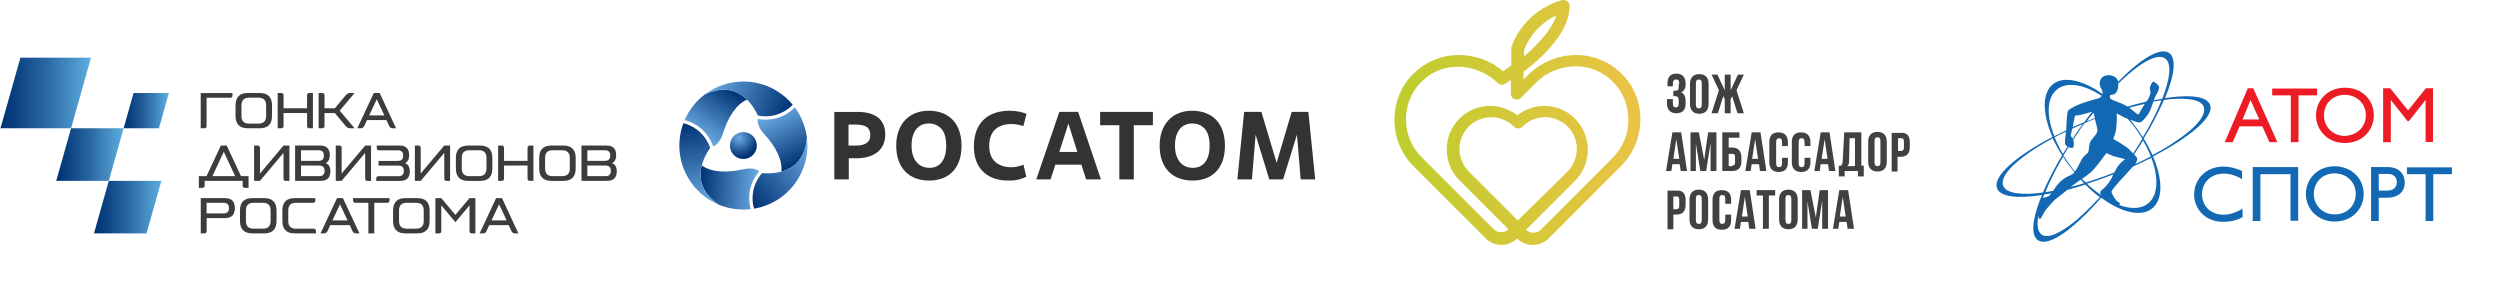 <?xml version="1.0" encoding="UTF-8"?> <svg xmlns="http://www.w3.org/2000/svg" width="3220" height="371" viewBox="0 0 3220 371" fill="none"> <path d="M1093.23 231.083H1074.6V144.128H1104.54C1110 144.128 1114.93 144.71 1119.33 145.868C1123.71 147.026 1127.46 148.789 1130.57 151.146C1133.68 153.502 1136.06 156.528 1137.71 160.212C1139.37 163.895 1140.19 168.225 1140.19 173.194C1140.19 178.164 1139.34 182.429 1137.65 186.241C1135.95 190.052 1133.48 193.259 1130.26 195.866C1127.03 198.473 1123.09 200.463 1118.45 201.83C1113.82 203.198 1108.6 203.879 1102.8 203.879H1093.23V231.083V231.083ZM1092.86 187.48H1103.05C1108.68 187.48 1113.07 186.386 1116.22 184.187C1119.37 181.993 1120.94 178.577 1120.94 173.939C1120.94 169.051 1119.4 165.594 1116.34 163.569C1113.28 161.539 1108.89 160.526 1103.17 160.526H1092.86V187.48Z" fill="#333333"></path> <path d="M1196.59 232.573C1190.29 232.573 1184.56 231.595 1179.38 229.652C1174.21 227.708 1169.75 224.828 1166.02 221.016C1162.29 217.21 1159.42 212.508 1157.39 206.916C1155.36 201.324 1154.35 194.888 1154.35 187.603C1154.35 180.317 1155.4 173.875 1157.51 168.283C1159.62 162.691 1162.54 157.995 1166.27 154.183C1170 150.372 1174.4 147.497 1179.5 145.548C1184.59 143.604 1190.12 142.626 1196.09 142.626C1202.8 142.626 1208.78 143.662 1214.04 145.734C1219.29 147.805 1223.73 150.762 1227.33 154.614C1230.93 158.466 1233.68 163.185 1235.59 168.778C1237.49 174.37 1238.45 180.643 1238.45 187.597C1238.45 195.295 1237.4 201.987 1235.28 207.661C1233.17 213.335 1230.23 218.013 1226.46 221.697C1222.69 225.38 1218.26 228.115 1213.17 229.896C1208.08 231.677 1202.55 232.567 1196.59 232.567V232.573ZM1197.21 216.175C1200.36 216.175 1203.26 215.593 1205.9 214.435C1208.55 213.277 1210.83 211.513 1212.73 209.157C1214.64 206.8 1216.11 203.838 1217.15 200.277C1218.18 196.715 1218.7 192.491 1218.7 187.603C1218.7 177.745 1216.63 170.523 1212.49 165.926C1208.35 161.329 1202.88 159.031 1196.09 159.031C1193.02 159.031 1190.15 159.613 1187.46 160.771C1184.76 161.929 1182.43 163.692 1180.44 166.048C1178.45 168.405 1176.9 171.39 1175.78 174.992C1174.66 178.595 1174.1 182.802 1174.1 187.603C1174.1 192.403 1174.7 196.715 1175.91 200.277C1177.1 203.838 1178.74 206.8 1180.81 209.157C1182.88 211.519 1185.33 213.277 1188.14 214.435C1190.96 215.593 1193.99 216.175 1197.21 216.175H1197.21Z" fill="#333333"></path> <path d="M1321.94 227.638C1320.77 228.214 1319.52 228.79 1318.15 229.366C1316.78 229.942 1315.16 230.477 1313.3 230.972C1311.44 231.467 1309.29 231.857 1306.84 232.142C1304.4 232.427 1301.6 232.572 1298.46 232.572C1291.83 232.572 1285.81 231.618 1280.38 229.715C1274.96 227.812 1270.32 225.013 1266.47 221.33C1262.62 217.646 1259.64 213.067 1257.52 207.602C1255.41 202.138 1254.35 195.842 1254.35 188.719C1254.35 181.597 1255.41 174.66 1257.52 168.905C1259.64 163.15 1262.68 158.326 1266.65 154.433C1270.63 150.54 1275.45 147.601 1281.13 145.611C1286.8 143.621 1293.2 142.632 1300.32 142.632C1305.04 142.632 1309.29 143.045 1313.06 143.871C1316.82 144.698 1319.86 145.652 1322.19 146.729L1318.08 162.382C1315.43 161.474 1312.74 160.811 1310.01 160.392C1307.27 159.979 1304.92 159.769 1302.93 159.769C1298.62 159.769 1294.71 160.31 1291.19 161.387C1287.67 162.469 1284.64 164.145 1282.12 166.432C1279.59 168.713 1277.62 171.623 1276.22 175.149C1274.81 178.681 1274.11 182.848 1274.11 187.66C1274.11 196.872 1276.69 203.803 1281.87 208.452C1287.04 213.102 1294.02 215.423 1302.8 215.423C1304.79 215.423 1307.19 215.156 1310.01 214.615C1312.82 214.079 1315.56 213.23 1318.21 212.066L1321.93 227.626L1321.94 227.638Z" fill="#333333"></path> <path d="M1392.75 212.078H1359.33L1353.12 231.083H1334.73L1364.42 144.122H1388.65L1417.97 231.083H1398.96L1392.75 212.078H1392.75ZM1364.42 195.679H1387.65L1376.1 159.158L1364.42 195.679V195.679Z" fill="#333333"></path> <path d="M1460.33 231.083H1441.7V161.271H1416.97V144.128H1484.93V161.271H1460.33V231.089V231.083Z" fill="#333333"></path> <path d="M1535.85 232.573C1529.56 232.573 1523.83 231.595 1518.65 229.652C1513.47 227.708 1509.02 224.828 1505.29 221.016C1501.56 217.21 1498.69 212.508 1496.66 206.916C1494.62 201.324 1493.61 194.888 1493.61 187.603C1493.61 180.317 1494.67 173.875 1496.78 168.283C1498.9 162.691 1501.82 157.995 1505.54 154.183C1509.27 150.372 1513.68 147.497 1518.77 145.548C1523.87 143.604 1529.4 142.626 1535.36 142.626C1542.07 142.626 1548.05 143.662 1553.31 145.734C1558.57 147.805 1563 150.762 1566.6 154.614C1570.2 158.466 1572.96 163.185 1574.86 168.778C1576.77 174.37 1577.72 180.643 1577.72 187.597C1577.72 195.295 1576.67 201.987 1574.56 207.661C1572.44 213.335 1569.51 218.013 1565.73 221.697C1561.96 225.38 1557.54 228.115 1552.44 229.896C1547.35 231.677 1541.82 232.567 1535.86 232.567L1535.85 232.573ZM1536.48 216.175C1539.62 216.175 1542.52 215.593 1545.17 214.435C1547.82 213.277 1550.1 211.513 1552 209.157C1553.9 206.8 1555.38 203.838 1556.41 200.277C1557.45 196.715 1557.97 192.491 1557.97 187.603C1557.97 177.745 1555.89 170.523 1551.76 165.926C1547.61 161.329 1542.15 159.031 1535.36 159.031C1532.3 159.031 1529.42 159.613 1526.72 160.771C1524.03 161.929 1521.69 163.692 1519.71 166.048C1517.72 168.405 1516.16 171.39 1515.04 174.992C1513.93 178.595 1513.37 182.802 1513.37 187.603C1513.37 192.403 1513.97 196.715 1515.17 200.277C1516.37 203.838 1518.01 206.8 1520.08 209.157C1522.14 211.519 1524.59 213.277 1527.4 214.435C1530.22 215.593 1533.24 216.175 1536.48 216.175V216.175Z" fill="#333333"></path> <path d="M1694 231.083H1675.24L1670.52 173.316L1652.63 231.083H1634.87L1617.22 173.567L1612.5 231.083H1593.74L1602.44 144.122H1624.67L1644.3 209.715L1663.68 144.122H1685.17L1693.99 231.083H1694Z" fill="#333333"></path> <path d="M969.078 174.608C961.973 168.201 951.016 168.754 944.603 175.859C938.202 182.965 938.772 193.922 945.877 200.335C952.983 206.742 963.934 206.183 970.347 199.084C976.748 191.978 976.184 181.027 969.078 174.614V174.608Z" fill="url(#paint0_radial_138_23063)"></path> <path d="M907.865 121.579C896.529 130.127 887.469 141.538 881.76 154.736C888.615 156.423 909.134 163.104 918.549 188.522C921.383 187.597 927.487 184.041 931.718 170.308C937.397 151.919 948.168 134.235 962.14 128.294C948.209 114.508 929.855 111.267 907.865 121.579V121.579Z" fill="url(#paint1_linear_138_23063)"></path> <path d="M1020.99 134.875C1005.87 116.627 983.026 105 957.468 105C938.847 105 921.663 111.174 907.86 121.585C938.381 107.264 961.908 119.076 976.31 148.94C999.255 153.054 1014.84 141.637 1020.98 134.881L1020.99 134.875Z" fill="url(#paint2_linear_138_23063)"></path> <path d="M925.224 263.368C938.293 268.913 952.707 271.055 966.987 269.402C965.026 262.623 960.546 241.511 977.852 220.649C975.635 218.659 969.507 215.15 955.495 218.351C936.734 222.628 916.029 222.139 903.902 213.009C898.933 231.968 905.299 249.489 925.224 263.373V263.368Z" fill="url(#paint3_linear_138_23063)"></path> <path d="M880.178 158.745C880.178 158.745 880.178 158.745 880.172 158.745C871.933 180.969 873.283 206.567 886.061 228.697C895.372 244.828 909.309 256.617 925.23 263.368C897.566 244.095 896.035 217.81 914.692 190.401C906.783 168.469 889.105 160.683 880.184 158.74L880.178 158.745Z" fill="url(#paint4_linear_138_23063)"></path> <path d="M1039.33 177.442C1037.6 163.348 1032.24 149.801 1023.67 138.256C1018.78 143.348 1002.74 157.779 976.025 153.223C975.408 156.138 975.437 163.203 985.213 173.735C998.295 187.847 1008.23 206.02 1006.38 221.091C1025.28 215.918 1037.27 201.644 1039.33 177.442V177.442Z" fill="url(#paint5_linear_138_23063)"></path> <path d="M971.254 268.768C994.623 264.793 1016.11 250.822 1028.89 228.691C1038.2 212.561 1041.44 194.597 1039.33 177.437C1036.46 211.03 1014.47 225.503 981.414 223.047C966.377 240.865 968.472 260.068 971.254 268.768Z" fill="url(#paint6_linear_138_23063)"></path> <path d="M2162.86 108.057C2162.86 103.644 2161.6 102.383 2159.08 102.383C2156.56 102.383 2154.66 103.644 2154.66 107.427V111.21H2147.73V107.427C2147.73 99.231 2151.51 94.818 2159.08 94.818C2166.64 94.818 2171.06 99.231 2171.06 107.427V108.688C2171.06 113.732 2169.16 117.515 2165.38 118.775C2169.16 120.667 2171.06 124.45 2171.06 129.493V133.276C2171.06 141.472 2167.27 145.886 2159.08 145.886C2151.51 145.886 2147.1 141.472 2147.1 133.276V127.602H2154.66V133.276C2154.66 137.059 2155.93 138.32 2158.45 138.32C2160.97 138.32 2162.23 137.059 2162.23 132.646V130.124C2162.23 125.711 2160.97 123.819 2157.19 123.819H2155.29V116.884H2157.82C2160.97 116.884 2162.23 115.623 2162.23 111.84V108.057H2162.86Z" fill="#414141"></path> <path d="M2176.73 108.057C2176.73 99.861 2181.14 95.448 2188.71 95.448C2196.28 95.448 2200.69 99.861 2200.69 108.057V133.906C2200.69 142.103 2196.28 146.516 2188.71 146.516C2181.14 146.516 2176.73 142.103 2176.73 133.906V108.057ZM2184.3 134.537C2184.3 138.32 2185.56 139.581 2188.08 139.581C2190.6 139.581 2191.86 138.32 2191.86 134.537V107.427C2191.86 103.644 2190.6 102.383 2188.08 102.383C2185.56 102.383 2184.3 103.644 2184.3 107.427V134.537Z" fill="#414141"></path> <path d="M2229.06 116.254L2238.52 96.079H2246.08L2236.63 116.254L2246.08 145.886H2237.89L2230.95 123.82L2229.06 127.603V145.886H2221.49V127.603L2219.6 123.82L2212.67 145.886H2204.47L2213.93 116.254L2204.47 96.079H2212.04L2221.49 116.254V96.079H2229.06V116.254Z" fill="#414141"></path> <path d="M2172.95 220.281H2164.75L2163.49 211.455H2154.03L2152.77 220.281H2145.84L2154.03 170.474H2165.38L2172.95 220.281ZM2155.29 204.52H2162.86L2159.08 179.301L2155.29 204.52Z" fill="#414141"></path> <path d="M2195.01 205.78L2200.06 170.474H2210.78V220.281H2203.21V184.344L2197.54 220.281H2189.97L2184.3 184.975V220.281H2177.36V170.474H2188.08L2195.01 205.78Z" fill="#414141"></path> <path d="M2218.34 220.281V170.474H2240.41V177.409H2226.54V190.019H2230.95C2238.52 190.019 2242.93 194.432 2242.93 202.628V207.672C2242.93 215.868 2239.15 220.281 2230.95 220.281H2218.34ZM2230.95 213.346C2233.47 213.346 2234.73 212.085 2234.73 208.933V202.628C2234.73 198.845 2233.47 198.215 2230.95 198.215H2226.54V213.977H2230.95V213.346Z" fill="#414141"></path> <path d="M2275.08 220.281H2266.89L2265.63 211.455H2256.17L2254.91 220.281H2247.97L2256.17 170.474H2267.52L2275.08 220.281ZM2256.8 204.52H2264.37L2260.58 179.301L2256.8 204.52Z" fill="#414141"></path> <path d="M2302.82 201.998V208.933C2302.82 217.129 2299.04 221.542 2290.85 221.542C2283.28 221.542 2278.87 217.129 2278.87 208.933V183.084C2278.87 174.887 2282.65 170.474 2290.85 170.474C2298.41 170.474 2302.82 174.887 2302.82 183.084V188.127H2295.26V183.084C2295.26 179.301 2294 178.04 2291.48 178.04C2288.95 178.04 2287.69 179.301 2287.69 183.084V210.194C2287.69 213.977 2288.95 215.237 2291.48 215.237C2294 215.237 2295.26 213.977 2295.26 210.194V203.259H2302.82V201.998Z" fill="#414141"></path> <path d="M2331.83 201.998V208.933C2331.83 217.129 2328.04 221.542 2319.85 221.542C2312.28 221.542 2307.87 217.129 2307.87 208.933V183.084C2307.87 174.887 2311.65 170.474 2319.85 170.474C2327.41 170.474 2331.83 174.887 2331.83 183.084V188.127H2324.26V183.084C2324.26 179.301 2323 178.04 2320.48 178.04C2317.96 178.04 2316.69 179.301 2316.69 183.084V210.194C2316.69 213.977 2317.96 215.237 2320.48 215.237C2323 215.237 2324.26 213.977 2324.26 210.194V203.259H2331.83V201.998Z" fill="#414141"></path> <path d="M2363.98 220.281H2355.78L2354.52 211.455H2345.07L2343.81 220.281H2336.87L2345.07 170.474H2356.41L2363.98 220.281ZM2346.33 204.52H2353.89L2350.11 179.301L2346.33 204.52Z" fill="#414141"></path> <path d="M2392.98 227.216V220.281H2375.96V227.216H2368.39V213.346H2371.55C2372.81 211.455 2373.44 209.563 2373.44 207.041L2375.33 170.474H2397.39V213.346H2400.55V227.216H2392.98ZM2381.63 207.041C2381.63 210.824 2381 212.716 2379.11 213.977H2389.2V178.04H2382.26L2381.63 207.041Z" fill="#414141"></path> <path d="M2406.22 182.453C2406.22 174.257 2410.64 169.844 2418.2 169.844C2425.77 169.844 2430.18 174.257 2430.18 182.453V208.303C2430.18 216.499 2425.77 220.912 2418.2 220.912C2410.64 220.912 2406.22 216.499 2406.22 208.303V182.453ZM2414.42 208.933C2414.42 212.716 2415.68 213.977 2418.2 213.977C2420.72 213.977 2421.98 212.716 2421.98 208.933V181.823C2421.98 178.04 2420.72 176.779 2418.2 176.779C2415.68 176.779 2414.42 178.04 2414.42 181.823V208.933Z" fill="#414141"></path> <path d="M2459.81 183.084V189.388C2459.81 197.584 2456.03 201.998 2447.83 201.998H2444.05V220.912H2436.48V171.105H2447.83C2456.03 170.474 2459.81 174.887 2459.81 183.084ZM2444.68 177.409V194.432H2448.46C2450.98 194.432 2452.25 193.171 2452.25 190.019V182.453C2452.25 178.67 2450.98 178.04 2448.46 178.04H2444.68V177.409Z" fill="#414141"></path> <path d="M2171.06 257.479V263.784C2171.06 271.98 2167.27 276.393 2159.08 276.393H2155.29V295.307H2147.73V245.5H2159.08C2167.27 244.87 2171.06 249.283 2171.06 257.479ZM2155.29 252.435V269.458H2159.08C2161.6 269.458 2162.86 268.197 2162.86 265.045V257.479C2162.86 253.696 2161.6 253.066 2159.08 253.066H2155.29V252.435Z" fill="#414141"></path> <path d="M2176.1 256.849C2176.1 248.653 2180.51 244.239 2188.08 244.239C2195.64 244.239 2200.06 248.653 2200.06 256.849V282.698C2200.06 290.894 2195.64 295.307 2188.08 295.307C2180.51 295.307 2176.1 290.894 2176.1 282.698V256.849ZM2184.3 283.328C2184.3 287.111 2185.56 288.372 2188.08 288.372C2190.6 288.372 2191.86 287.111 2191.86 283.328V256.218C2191.86 252.435 2190.6 251.174 2188.08 251.174C2185.56 251.174 2184.3 252.435 2184.3 256.218V283.328Z" fill="#414141"></path> <path d="M2229.69 276.393V283.329C2229.69 291.525 2225.91 295.938 2217.71 295.938C2209.52 295.938 2205.73 291.525 2205.73 283.329V257.479C2205.73 249.283 2209.52 244.87 2217.71 244.87C2225.91 244.87 2229.69 249.283 2229.69 257.479V262.523H2222.12V256.218C2222.12 252.436 2220.86 251.175 2218.34 251.175C2215.82 251.175 2214.56 252.436 2214.56 256.218V283.329C2214.56 287.111 2215.82 288.372 2218.34 288.372C2220.86 288.372 2222.12 287.111 2222.12 283.329V276.393H2229.69Z" fill="#414141"></path> <path d="M2261.21 294.677H2253.02L2251.76 285.85H2242.3L2241.04 294.677H2234.1L2242.3 244.87H2253.65L2261.21 294.677ZM2243.56 278.915H2251.13L2247.34 253.696L2243.56 278.915Z" fill="#414141"></path> <path d="M2262.47 244.87H2286.43V251.805H2278.24V294.677H2270.67V251.805H2262.47V244.87Z" fill="#414141"></path> <path d="M2291.48 256.848C2291.48 248.652 2295.89 244.239 2303.46 244.239C2311.02 244.239 2315.43 248.652 2315.43 256.848V282.698C2315.43 290.894 2311.02 295.307 2303.46 295.307C2295.89 295.307 2291.48 290.894 2291.48 282.698V256.848ZM2299.67 283.328C2299.67 287.111 2300.93 288.372 2303.46 288.372C2305.98 288.372 2307.24 287.111 2307.24 283.328V256.218C2307.24 252.435 2305.98 251.174 2303.46 251.174C2300.93 251.174 2299.67 252.435 2299.67 256.218V283.328Z" fill="#414141"></path> <path d="M2338.76 280.176L2343.81 244.87H2354.52V294.677H2346.96V258.74L2341.28 294.677H2333.72L2328.04 259.371V294.677H2321.11V244.87H2331.83L2338.76 280.176Z" fill="#414141"></path> <path d="M2387.94 294.677H2379.74L2378.48 285.85H2369.02L2367.76 294.677H2360.83L2369.02 244.87H2380.37L2387.94 294.677ZM2369.65 278.915H2377.22L2373.44 253.696L2369.65 278.915Z" fill="#414141"></path> <path d="M2089.73 96.079C2074.59 80.317 2053.16 70.86 2030.46 70.86H2029.83C2007.13 70.86 1984.44 80.317 1968.68 96.079L1962.37 102.383V92.296C1986.96 74.012 2021.63 41.228 2021.63 7.813C2021.63 5.291 2020.37 2.769 2018.48 1.508C2016.59 0.247 2014.07 -0.383 2011.55 0.247C1960.48 15.379 1947.24 58.881 1946.61 60.773C1946.61 61.403 1946.61 62.033 1946.61 62.664V84.1C1942.2 87.252 1938.41 89.774 1935.89 91.665C1920.13 77.795 1899.32 70.86 1878.52 70.86C1855.82 70.86 1835.02 80.317 1819.25 96.079C1787.73 128.863 1788.36 181.823 1820.51 213.977L1913.82 307.286C1919.5 312.961 1926.43 315.482 1934 315.482C1941.56 315.482 1948.5 312.33 1954.17 307.286C1959.85 312.961 1966.78 315.482 1974.35 315.482C1981.92 315.482 1988.85 312.33 1994.52 307.286L2087.83 213.977C2120.62 181.192 2121.25 128.233 2089.73 96.079ZM1963 64.555C1964.89 59.511 1974.98 33.662 2004.61 19.792C2000.2 33.662 1988.22 49.424 1969.94 66.447C1967.41 68.338 1964.89 70.86 1963 72.751V64.555ZM1954.81 283.959L1891.76 220.912C1884.19 213.346 1879.78 202.628 1879.78 191.91C1879.78 181.192 1884.19 170.474 1891.76 162.909C1899.32 155.343 1910.04 150.93 1920.76 150.93C1931.48 150.93 1942.2 155.343 1949.76 162.909C1951.02 164.17 1952.91 165.43 1955.44 165.43C1957.33 165.43 1959.22 164.8 1961.11 162.909C1968.68 155.343 1979.39 150.93 1990.11 150.93C2000.83 150.93 2011.55 155.343 2019.11 162.909C2034.87 178.67 2034.87 204.52 2019.11 220.912L1954.81 283.959ZM2077.75 202.628L1984.44 295.938C1981.91 298.46 1978.76 299.721 1974.98 299.721C1971.2 299.721 1968.04 298.46 1965.52 295.938L2028.57 232.891C2050.64 210.824 2050.64 174.888 2028.57 152.821C2017.85 142.103 2003.98 136.429 1988.85 136.429C1976.24 136.429 1964.26 140.842 1954.17 148.408C1944.09 140.842 1932.11 136.429 1919.5 136.429C1904.37 136.429 1890.5 142.103 1879.78 152.821C1869.06 163.539 1863.39 177.409 1863.39 192.541C1863.39 207.672 1869.06 221.542 1879.78 232.26L1942.83 295.307C1940.3 297.829 1937.15 299.09 1933.37 299.09C1929.59 299.09 1926.43 297.829 1923.91 295.307L1830.6 201.998C1804.75 176.148 1804.12 132.646 1829.97 106.166C1842.58 92.926 1859.6 85.991 1877.89 85.991C1896.8 85.991 1915.09 93.557 1928.96 106.797C1931.48 109.319 1935.26 109.949 1938.41 108.058C1939.04 107.427 1941.57 106.166 1945.98 103.014V120.667C1945.98 123.819 1947.87 126.972 1951.02 127.602C1954.17 128.863 1957.33 128.233 1959.22 125.711L1978.76 106.166C1992 92.926 2010.92 85.361 2029.83 85.361C2048.11 85.361 2065.14 92.926 2077.75 105.536C2104.23 133.277 2103.6 176.148 2077.75 202.628Z" fill="url(#paint7_linear_138_23063)"></path> <g clip-path="url(#clip0_138_23063)"> <path fill-rule="evenodd" clip-rule="evenodd" d="M633.087 283.904L642.823 263.129L652.559 283.904H633.087ZM646.579 255.156H638.99L617.754 300.617H622.2C624.194 300.617 625.727 299.62 626.647 297.55L630.173 289.961H655.166L658.692 297.55C659.612 299.544 661.145 300.617 663.139 300.617H667.662L646.579 255.156Z" fill="#3C3C3C"></path> <path fill-rule="evenodd" clip-rule="evenodd" d="M604.721 255.156L586.552 276.775L568.383 255.156H560.793V300.617H565.316C567.309 300.617 568.383 299.62 568.383 297.55V264.508L586.552 286.204L604.721 264.508V297.55C604.721 299.544 605.718 300.617 607.788 300.617H612.311V255.156H604.721Z" fill="#3C3C3C"></path> <path fill-rule="evenodd" clip-rule="evenodd" d="M545.767 284.671C545.767 291.264 542.47 294.484 535.954 294.484H523.841C517.248 294.484 513.952 291.187 513.952 284.671V271.025C513.952 264.432 517.248 261.212 523.841 261.212H535.954C542.547 261.212 545.767 264.508 545.767 271.025V284.671ZM537.41 255.156H522.231C511.652 255.156 506.285 260.445 506.285 271.025V284.671C506.285 295.251 511.575 300.617 522.231 300.617H537.41C547.99 300.617 553.357 295.327 553.357 284.671V271.025C553.357 260.445 548.067 255.156 537.41 255.156Z" fill="#3C3C3C"></path> <path fill-rule="evenodd" clip-rule="evenodd" d="M454.767 255.156V258.145C454.767 260.139 455.764 261.212 457.834 261.212H474.47V300.617H482.059V261.212H498.695C500.689 261.212 501.685 260.215 501.685 258.145V255.156H454.767Z" fill="#3C3C3C"></path> <path fill-rule="evenodd" clip-rule="evenodd" d="M428.165 283.904L437.901 263.129L447.638 283.904H428.165ZM441.658 255.156H434.068L412.833 300.617H417.356C419.349 300.617 420.882 299.62 421.879 297.55L425.405 289.961H450.398L453.924 297.55C454.844 299.544 456.377 300.617 458.447 300.617H462.97L441.658 255.156Z" fill="#3C3C3C"></path> <path fill-rule="evenodd" clip-rule="evenodd" d="M403.786 294.561H381.093C374.577 294.561 371.281 291.264 371.281 284.748V271.025C371.281 264.432 374.577 261.212 381.093 261.212H403.096C405.089 261.212 406.162 260.215 406.162 258.145V255.156H379.637C369.057 255.156 363.691 260.445 363.691 271.025V284.671C363.691 295.251 368.981 300.617 379.637 300.617H406.929V297.55C406.852 295.557 405.856 294.561 403.786 294.561Z" fill="#3C3C3C"></path> <path fill-rule="evenodd" clip-rule="evenodd" d="M348.511 284.671C348.511 291.264 345.215 294.484 338.699 294.484H326.586C319.993 294.484 316.773 291.187 316.773 284.671V271.025C316.773 264.432 320.069 261.212 326.586 261.212H338.699C345.292 261.212 348.511 264.508 348.511 271.025V284.671ZM340.155 255.156H325.052C314.473 255.156 309.106 260.445 309.106 271.025V284.671C309.106 295.251 314.396 300.617 325.052 300.617H340.232C350.811 300.617 356.178 295.327 356.178 284.671V271.025C356.101 260.445 350.811 255.156 340.155 255.156Z" fill="#3C3C3C"></path> <path fill-rule="evenodd" clip-rule="evenodd" d="M288.101 274.858H266.098V261.212H288.101C292.624 261.212 294.924 263.512 294.924 268.035C294.924 272.558 292.624 274.858 288.101 274.858ZM289.634 255.156H258.585V300.617H263.109C265.102 300.617 266.175 299.62 266.175 297.55V280.914H289.634C298.22 280.914 302.514 276.621 302.514 268.035C302.514 259.449 298.22 255.156 289.634 255.156Z" fill="#3C3C3C"></path> <path fill-rule="evenodd" clip-rule="evenodd" d="M779.973 226.867H756.514V213.221H779.973C784.496 213.221 786.796 215.52 786.796 220.044C786.796 224.567 784.496 226.867 779.973 226.867ZM756.514 193.518H779.206C783.73 193.518 786.029 195.818 786.029 200.341C786.029 204.864 783.73 207.164 779.206 207.164H756.514V193.518ZM788.253 210.077C791.779 208.467 793.619 205.018 793.619 199.804C793.619 191.601 789.556 187.462 781.276 187.462H748.924V232.923H782.043C790.246 232.923 794.386 228.86 794.386 220.58C794.386 215.061 792.316 211.534 788.253 210.077Z" fill="#3C3C3C"></path> <path fill-rule="evenodd" clip-rule="evenodd" d="M733.898 216.977C733.898 223.57 730.602 226.867 724.009 226.867H711.896C705.303 226.867 702.083 223.57 702.083 216.977V203.331C702.083 196.738 705.379 193.518 711.896 193.518H724.009C730.602 193.518 733.898 196.815 733.898 203.331V216.977ZM725.542 187.462H710.362C699.783 187.462 694.493 192.751 694.493 203.408V217.054C694.493 227.633 699.783 233 710.362 233H725.542C736.121 233 741.488 227.71 741.488 217.054V203.408C741.488 192.751 736.198 187.462 725.542 187.462Z" fill="#3C3C3C"></path> <path fill-rule="evenodd" clip-rule="evenodd" d="M682.534 187.462C680.541 187.462 679.467 188.458 679.467 190.528V207.164H649.185V190.528C649.185 188.535 648.189 187.462 646.119 187.462H641.596V232.923H646.119C648.112 232.923 649.185 231.926 649.185 229.857V213.221H679.467V229.857C679.467 231.85 680.464 232.923 682.534 232.923H687.057V187.462H682.534Z" fill="#3C3C3C"></path> <path fill-rule="evenodd" clip-rule="evenodd" d="M626.57 216.977C626.57 223.57 623.273 226.867 616.757 226.867H604.644C598.051 226.867 594.754 223.57 594.754 216.977V203.331C594.754 196.738 598.051 193.518 604.644 193.518H616.757C623.35 193.518 626.57 196.815 626.57 203.331V216.977ZM618.29 187.462H603.11C592.531 187.462 587.165 192.751 587.165 203.408V217.054C587.165 227.633 592.454 233 603.11 233H618.29C628.869 233 634.159 227.71 634.159 217.054V203.408C634.159 192.751 628.869 187.462 618.29 187.462Z" fill="#3C3C3C"></path> <path fill-rule="evenodd" clip-rule="evenodd" d="M572.138 187.462L541.856 223.493V190.528C541.856 188.535 540.86 187.462 538.866 187.462H534.343V232.923H541.933L572.215 196.891V229.933C572.215 231.926 573.212 233 575.205 233H579.728V187.462H572.138Z" fill="#3C3C3C"></path> <path fill-rule="evenodd" clip-rule="evenodd" d="M521.617 210.077C525.144 208.467 526.984 205.018 526.984 199.804C526.984 191.601 522.844 187.462 514.641 187.462H485.279V190.528C485.279 192.521 486.276 193.595 488.269 193.595H512.494C517.018 193.595 519.317 195.895 519.317 200.418C519.317 204.941 517.018 207.241 512.494 207.241H487.579V213.297H513.338C517.861 213.297 520.161 215.597 520.161 220.12C520.161 224.643 517.861 226.943 513.338 226.943H487.579C485.586 226.943 484.589 227.94 484.589 229.933V233H515.484C523.687 233 527.827 228.937 527.827 220.657C527.75 215.061 525.681 211.534 521.617 210.077Z" fill="#3C3C3C"></path> <path fill-rule="evenodd" clip-rule="evenodd" d="M470.329 187.462L440.047 223.493V190.528C440.047 188.535 439.051 187.462 436.981 187.462H432.458V232.923H440.047L470.329 196.891V229.933C470.329 231.926 471.326 233 473.396 233H477.919V187.462H470.329Z" fill="#3C3C3C"></path> <path fill-rule="evenodd" clip-rule="evenodd" d="M411.222 226.867H387.763V213.221H411.222C415.745 213.221 418.045 215.52 418.045 220.044C418.045 224.567 415.745 226.867 411.222 226.867ZM387.686 193.518H410.379C414.902 193.518 417.202 195.818 417.202 200.341C417.202 204.864 414.902 207.164 410.379 207.164H387.686V193.518ZM419.425 210.077C422.952 208.467 424.791 205.018 424.791 199.804C424.791 191.601 420.652 187.462 412.449 187.462H380.097V232.923H413.215C421.418 232.923 425.558 228.86 425.558 220.58C425.558 215.061 423.488 211.534 419.425 210.077Z" fill="#3C3C3C"></path> <path fill-rule="evenodd" clip-rule="evenodd" d="M365.147 187.462L334.865 223.493V190.528C334.865 188.535 333.868 187.462 331.799 187.462H327.275V232.923H334.865L365.147 196.891V229.933C365.147 231.926 366.144 233 368.214 233H372.737V187.462H365.147Z" fill="#3C3C3C"></path> <path fill-rule="evenodd" clip-rule="evenodd" d="M273.611 226.867L288.254 195.511L302.897 226.867H273.611ZM310.41 226.867L292.01 187.462H284.421L266.021 226.867H256.132V241.969H260.655C262.648 241.969 263.645 240.973 263.645 238.98V232.923H312.556V238.98C312.556 240.973 313.553 241.969 315.623 241.969H320.146V226.867H310.41Z" fill="#3C3C3C"></path> <path fill-rule="evenodd" clip-rule="evenodd" d="M475.543 148.593L485.279 127.817L495.016 148.593H475.543ZM489.036 119.768H481.446L460.21 165.229H464.734C466.727 165.229 468.26 164.233 469.18 162.239L472.707 154.65H497.699L501.225 162.239C502.145 164.233 503.679 165.229 505.672 165.229H510.118L489.036 119.768Z" fill="#3C3C3C"></path> <path fill-rule="evenodd" clip-rule="evenodd" d="M456.684 119.768H450.781C448.787 119.768 446.947 120.764 445.184 122.834L431.231 139.47H417.969V122.834C417.969 120.841 416.972 119.768 414.902 119.768H410.379V165.229H414.902C416.895 165.229 417.969 164.233 417.969 162.239V145.603H431.231L445.184 162.239C446.871 164.233 448.711 165.229 450.781 165.229H456.684L437.594 142.537L456.684 119.768Z" fill="#3C3C3C"></path> <path fill-rule="evenodd" clip-rule="evenodd" d="M398.496 119.768C396.503 119.768 395.506 120.764 395.506 122.834V139.47H365.224V122.834C365.224 120.841 364.227 119.768 362.157 119.768H357.634V165.229H362.157C364.151 165.229 365.224 164.233 365.224 162.239V145.603H395.506V162.239C395.506 164.233 396.503 165.229 398.496 165.229H403.019V119.768H398.496Z" fill="#3C3C3C"></path> <path fill-rule="evenodd" clip-rule="evenodd" d="M342.762 149.36C342.762 155.953 339.465 159.173 332.949 159.173H320.836C314.243 159.173 311.023 155.876 311.023 149.36V135.714C311.023 129.121 314.32 125.824 320.836 125.824H332.949C339.542 125.824 342.762 129.121 342.762 135.714V149.36ZM334.406 119.768H319.303C308.723 119.768 303.357 125.058 303.357 135.714V149.36C303.357 159.939 308.647 165.229 319.303 165.229H334.406C344.985 165.229 350.352 159.939 350.352 149.36V135.714C350.352 125.058 345.062 119.768 334.406 119.768Z" fill="#3C3C3C"></path> <path fill-rule="evenodd" clip-rule="evenodd" d="M258.509 119.768V165.229H263.032C265.025 165.229 266.098 164.233 266.098 162.239V125.901H296.381C298.374 125.901 299.447 124.904 299.447 122.911V119.844H258.509V119.768Z" fill="#3C3C3C"></path> <path fill-rule="evenodd" clip-rule="evenodd" d="M188.745 300.617H121.051L140.14 232.923H207.834L188.745 300.617Z" fill="url(#paint8_linear_138_23063)"></path> <path fill-rule="evenodd" clip-rule="evenodd" d="M140.141 232.923H72.447L91.536 165.229H159.23L140.141 232.923Z" fill="url(#paint9_linear_138_23063)"></path> <path fill-rule="evenodd" clip-rule="evenodd" d="M204.691 165.229H159.229L172.032 119.768H217.494L204.691 165.229Z" fill="url(#paint10_linear_138_23063)"></path> <path fill-rule="evenodd" clip-rule="evenodd" d="M91.536 165.229H0.613L26.295 74.306H117.218L91.536 165.229Z" fill="url(#paint11_linear_138_23063)"></path> </g> <path fill-rule="evenodd" clip-rule="evenodd" d="M2846.46 134.832C2842.58 124.962 2824.58 121.79 2796 125.315C2793.53 125.667 2791.06 126.02 2788.59 126.372C2800.94 96.763 2803.41 74.909 2793.88 68.211C2782.59 60.456 2757.54 75.261 2728.25 105.223C2727.54 102.755 2726.48 100.993 2724.72 99.583C2718.72 95.353 2710.25 96.058 2706.37 100.993C2703.55 105.223 2703.9 110.862 2707.08 115.092C2707.43 115.445 2707.43 116.15 2707.43 116.502C2708.13 118.617 2708.49 120.027 2708.13 121.085C2682.73 103.108 2658.03 97.468 2644.27 108.395C2629.8 120.027 2630.5 146.464 2643.56 176.426C2595.57 201.453 2566.28 227.537 2572.28 242.694C2576.52 253.621 2598.75 256.089 2630.15 251.154C2629.09 253.621 2628.39 255.736 2627.33 257.851C2617.09 284.993 2616.04 303.322 2624.86 309.315C2633.33 315.307 2650.26 308.257 2672.14 289.223C2683.08 279.705 2694.73 268.073 2706.37 254.679C2732.13 273.713 2757.89 280.058 2772 268.426C2786.12 257.146 2785.77 231.062 2773.06 201.453C2789.29 192.993 2803.76 184.533 2815.76 175.721C2839.4 159.154 2850.34 144.349 2846.46 134.832ZM2788.59 75.261C2797.41 81.253 2795.29 100.64 2785.06 127.077C2781.53 127.782 2778 128.487 2774.12 129.192C2775.18 126.372 2775.89 124.257 2776.24 123.905C2779.06 119.322 2781.53 114.035 2780.83 111.567C2780.12 109.453 2776.24 106.28 2774.12 105.223C2772 104.518 2770.24 109.805 2769.18 112.272C2768.48 114.387 2769.53 116.855 2769.89 118.617C2769.89 119.322 2769.89 120.38 2768.83 123.2C2768.12 124.962 2767.06 127.782 2765.3 129.545C2764.95 129.897 2764.59 130.602 2764.24 130.954C2756.48 132.717 2748.36 134.832 2740.25 137.299C2730.01 130.954 2724.37 131.307 2718.37 127.077C2717.31 126.372 2716.96 122.142 2719.07 122.142C2721.19 122.142 2724.01 121.437 2725.78 118.97C2727.9 116.15 2728.6 111.567 2728.25 107.69C2755.42 81.253 2778.36 67.859 2788.59 75.261ZM2697.55 149.284C2697.55 149.989 2697.9 151.046 2698.25 152.104C2697.2 152.456 2696.14 152.809 2695.43 153.161C2692.96 154.219 2690.14 155.276 2687.67 156.334C2690.49 152.456 2693.31 148.931 2696.14 145.407C2696.49 145.759 2697.2 147.169 2697.55 149.284ZM2742.36 138.709C2749.42 136.947 2756.12 135.184 2762.48 133.774C2758.24 140.119 2755.07 147.169 2754.36 147.522C2753.3 147.874 2746.6 141.882 2743.77 139.767C2743.42 139.062 2743.07 139.062 2742.36 138.709ZM2684.49 157.391C2679.55 159.506 2674.26 161.621 2669.67 163.736C2670.73 158.449 2672.14 149.636 2672.85 148.931C2673.2 148.579 2676.02 148.931 2681.67 147.522C2688.73 145.759 2690.14 145.054 2692.96 144.349C2693.31 144.349 2694.02 144.349 2694.37 144.349C2690.84 148.579 2687.67 152.809 2684.49 157.391ZM2682.73 159.859C2680.96 161.974 2679.55 164.441 2677.79 166.556C2674.97 170.433 2672.14 174.663 2669.67 178.541C2668.97 177.483 2668.26 176.426 2667.55 175.721C2667.2 175.368 2667.2 174.663 2667.2 173.958C2667.56 172.196 2668.26 169.376 2668.97 165.851C2673.55 163.736 2677.79 161.621 2682.73 159.859ZM2660.14 186.295C2660.5 186.648 2661.56 187.705 2662.97 188.763C2660.85 191.935 2659.09 195.108 2656.97 198.28C2652.73 191.23 2649.21 183.828 2646.38 176.778C2650.97 174.311 2655.91 171.843 2660.85 169.728C2660.85 171.491 2660.85 172.548 2660.5 173.253C2660.14 175.368 2659.09 185.238 2660.14 186.295ZM2664.38 189.468C2665.79 190.173 2667.55 190.878 2669.32 190.525C2671.08 190.173 2671.08 186.648 2671.08 184.533C2671.08 182.771 2670.73 181.361 2670.38 179.951C2673.2 175.721 2676.02 171.491 2678.85 167.261C2680.96 164.089 2683.08 161.269 2685.2 158.449C2688.73 157.039 2691.9 155.629 2695.43 154.219C2696.49 153.866 2697.2 153.514 2698.25 153.161C2699.31 157.039 2700.37 162.326 2701.08 164.794C2702.14 169.728 2700.72 170.786 2699.67 172.901C2698.25 175.368 2694.37 178.541 2692.26 182.771C2690.49 187 2690.49 194.05 2689.79 195.46C2689.43 197.223 2685.55 199.338 2682.02 203.92C2679.91 207.445 2674.61 218.725 2672.85 220.487C2672.85 220.487 2672.85 220.487 2672.5 220.84C2671.79 220.135 2671.08 219.077 2670.38 218.372C2665.79 212.38 2661.56 206.387 2657.67 200.395C2660.14 196.518 2662.26 192.993 2664.38 189.468ZM2669.67 219.077C2670.38 220.135 2671.08 220.84 2671.79 221.897C2670.38 223.659 2668.61 225.069 2665.08 226.479C2661.2 227.889 2654.85 232.119 2651.32 236.349C2649.56 238.464 2646.74 242.341 2644.27 245.866C2640.74 246.571 2637.56 246.924 2634.39 247.629C2640.03 233.529 2647.79 218.02 2657.32 201.805C2660.85 207.797 2665.08 213.437 2669.67 219.077ZM2668.26 239.874C2670.38 238.112 2674.97 234.939 2679.91 231.414C2681.32 232.824 2682.73 234.587 2684.14 235.997C2678.14 237.759 2672.5 239.522 2666.5 240.931C2667.56 240.579 2667.91 240.226 2668.26 239.874ZM2681.67 230.357C2685.55 227.537 2689.79 224.717 2692.61 222.249C2699.31 216.61 2712.02 198.28 2712.72 197.575C2713.43 196.518 2717.66 200.043 2724.72 201.805C2732.48 203.92 2733.89 203.92 2736.72 204.977C2737.07 205.33 2736.72 205.33 2736.36 205.682C2734.25 207.092 2730.01 210.97 2727.54 214.495C2726.13 216.61 2724.72 219.077 2723.31 222.249C2723.31 222.249 2723.31 222.249 2722.96 222.249C2710.6 227.184 2698.25 231.414 2686.61 234.939C2684.85 233.882 2683.08 232.119 2681.67 230.357ZM2721.9 224.717C2721.19 226.479 2720.13 228.594 2719.07 230.709C2719.07 230.709 2713.78 239.874 2707.43 244.456C2704.25 246.924 2704.96 250.096 2706.37 251.506C2700.37 247.276 2694.02 242.341 2688.02 236.702C2698.96 233.177 2710.25 229.299 2721.9 224.717ZM2752.24 202.863C2751.89 202.158 2750.48 200.748 2748.71 198.985C2752.6 192.993 2756.48 187 2760.36 181.008C2764.24 188.058 2767.77 194.755 2770.24 201.453C2763.89 204.977 2757.18 208.15 2750.13 211.322C2752.95 207.797 2752.95 204.272 2752.24 202.863ZM2747.66 197.575C2744.48 194.403 2740.25 190.173 2737.78 188.763C2733.89 185.943 2723.31 179.598 2722.25 179.246C2721.19 178.893 2725.07 172.548 2725.78 165.146C2726.48 157.039 2726.84 151.046 2726.13 147.169C2725.78 145.054 2729.31 147.874 2734.25 150.341C2736.01 151.046 2738.48 152.104 2740.6 153.161C2742.36 154.924 2743.77 157.039 2745.54 158.801C2750.83 165.499 2755.42 172.196 2759.3 178.893C2755.42 185.238 2751.54 191.23 2747.66 197.575ZM2746.6 157.744C2745.54 156.686 2744.83 155.276 2743.77 154.219C2749.07 156.334 2754.01 158.096 2756.12 157.744C2758.95 157.391 2766.36 148.931 2768.48 143.997C2770.24 140.824 2772 135.537 2773.42 130.954C2776.94 130.249 2780.47 129.544 2784 129.192C2778.36 143.644 2770.24 159.859 2760.01 176.778C2756.12 170.786 2751.54 164.089 2746.6 157.744ZM2649.56 115.092C2662.61 104.87 2684.49 108.748 2707.08 123.552C2705.66 124.962 2704.25 126.372 2701.43 127.077C2698.61 127.782 2677.79 133.069 2668.61 139.062C2663.67 142.234 2664.03 140.824 2662.97 145.054C2662.26 147.874 2661.56 160.564 2661.2 167.966C2655.91 170.433 2650.97 172.901 2646.03 175.368C2635.44 148.931 2636.15 125.667 2649.56 115.092ZM2580.04 239.169C2574.75 225.422 2601.22 201.1 2643.91 178.188C2647.09 185.238 2651.32 192.64 2655.91 200.043C2646.03 216.962 2637.56 233.177 2631.21 247.981C2603.33 251.859 2583.93 249.039 2580.04 239.169ZM2642.15 249.039C2640.38 251.154 2639.33 252.564 2638.27 252.916C2636.5 253.621 2632.97 254.326 2631.21 255.031C2631.21 254.679 2631.21 254.679 2631.56 254.326C2631.92 252.916 2632.62 251.859 2632.97 250.449C2636.15 250.096 2638.97 249.391 2642.15 249.039ZM2673.91 283.935C2653.44 300.855 2637.56 307.552 2629.8 302.265C2624.51 298.74 2623.09 289.575 2625.56 276.885C2625.56 277.943 2625.56 278.648 2625.56 279.705C2625.92 281.468 2627.33 282.525 2628.03 281.82C2629.09 281.115 2633.33 272.303 2634.74 270.541C2636.15 268.778 2643.56 260.318 2646.03 257.851C2647.79 256.089 2656.97 249.391 2662.97 244.456C2670.38 242.694 2677.79 240.226 2685.9 237.759C2691.9 243.751 2698.25 249.391 2704.61 253.974C2694.02 265.253 2683.79 275.476 2673.91 283.935ZM2766.71 262.081C2757.54 269.483 2744.13 269.483 2728.95 263.843C2730.37 263.491 2731.07 262.786 2730.37 261.728C2728.6 259.613 2727.19 260.671 2723.66 255.384C2722.6 253.974 2720.49 250.096 2719.78 247.629C2719.43 246.924 2720.13 245.514 2720.84 244.456C2722.96 241.636 2726.48 237.407 2728.6 234.939C2731.42 231.767 2742.01 220.487 2747.3 214.495C2755.42 210.97 2763.18 207.092 2770.95 203.215C2780.47 228.594 2779.77 251.506 2766.71 262.081ZM2810.11 176.426C2799.53 184.181 2786.82 192.288 2772.36 199.69C2769.18 192.64 2765.65 185.59 2761.06 178.541C2772 160.916 2780.47 143.997 2787.18 128.84C2788.59 128.487 2790 128.487 2791.41 128.135C2817.88 125.315 2834.81 128.487 2838.34 137.299C2841.87 146.817 2831.64 160.916 2810.11 176.426Z" fill="#1268B3"></path> <path d="M2923.03 183.124L2913.86 162.679H2884.57L2875.75 183.124H2865.51L2895.15 113.683H2902.21L2933.26 183.124H2923.03ZM2909.98 153.867L2898.68 128.84L2888.45 153.867H2909.98Z" fill="#ED1C24"></path> <path d="M2960.43 122.847V183.123H2950.55V122.847H2926.56V114.035H2984.43V122.847H2960.43Z" fill="#ED1C24"></path> <path d="M3057.47 148.579C3057.47 167.261 3043.36 184.181 3020.07 184.181C2997.49 184.181 2983.02 167.261 2983.02 148.579C2983.02 129.545 2997.84 112.978 3020.07 112.978C3043.01 112.978 3057.47 129.192 3057.47 148.579ZM3047.24 148.579C3047.24 133.422 3035.6 122.143 3020.07 122.143C3004.54 122.143 2993.25 133.422 2993.25 148.579C2993.25 163.736 3004.9 175.016 3020.07 175.016C3035.6 174.664 3047.24 163.384 3047.24 148.579Z" fill="#ED1C24"></path> <path d="M3124.17 183.124V129.193H3123.81L3102.64 155.982H3100.88L3079.7 129.193H3079.35V183.124H3069.47V113.683H3078.65L3101.58 142.235L3124.52 113.683H3133.69V182.771H3124.17V183.124Z" fill="#ED1C24"></path> <path d="M2863.75 223.659C2847.87 223.659 2836.23 234.939 2836.23 250.096C2836.23 265.605 2847.52 276.532 2864.1 276.532C2871.86 276.532 2880.33 273.713 2888.45 268.778V279.705C2881.75 283.23 2874.34 285.697 2863.4 285.697C2837.28 285.697 2825.99 265.605 2825.99 251.153C2825.99 230.004 2841.87 214.494 2864.1 214.494C2871.16 214.494 2878.57 216.257 2887.74 220.134V230.709C2879.28 225.774 2871.86 223.659 2863.75 223.659Z" fill="#1268B3"></path> <path d="M2950.2 284.64V224.364H2911.39V284.64H2901.51V215.2H2960.08V284.288H2950.2V284.64Z" fill="#1268B3"></path> <path d="M3044.42 249.744C3044.42 268.426 3030.3 285.346 3007.01 285.346C2984.43 285.346 2969.96 268.426 2969.96 249.744C2969.96 230.71 2984.78 214.143 3007.01 214.143C3029.95 214.495 3044.42 230.71 3044.42 249.744ZM3034.19 249.744C3034.19 234.587 3022.54 223.307 3007.01 223.307C2991.49 223.307 2980.2 234.587 2980.2 249.744C2980.2 264.901 2991.84 276.181 3007.01 276.181C3022.89 276.181 3034.19 264.901 3034.19 249.744Z" fill="#1268B3"></path> <path d="M3097.35 235.292C3097.35 246.219 3089.94 254.679 3074.06 254.679H3063.83V284.64H3053.95V215.2H3075.47C3090.29 215.2 3097.35 224.364 3097.35 235.292ZM3074.76 245.514C3082.17 245.514 3087.11 241.636 3087.11 234.587C3087.11 229.652 3084.29 224.012 3075.47 224.012H3063.83V245.514H3074.76Z" fill="#1268B3"></path> <path d="M3134.05 224.365V284.641H3124.17V224.365H3100.17V215.552H3158.04V224.365H3134.05Z" fill="#1268B3"></path> <defs> <radialGradient id="paint0_radial_138_23063" cx="0" cy="0" r="1" gradientUnits="userSpaceOnUse" gradientTransform="translate(951.924 177.82) scale(24.382 24.382)"> <stop stop-color="#6CACE4"></stop> <stop offset="1" stop-color="#003274"></stop> </radialGradient> <linearGradient id="paint1_linear_138_23063" x1="898.991" y1="175.819" x2="939.998" y2="112.669" gradientUnits="userSpaceOnUse"> <stop stop-color="#6CACE4"></stop> <stop offset="1" stop-color="#003274"></stop> </linearGradient> <linearGradient id="paint2_linear_138_23063" x1="915.361" y1="103.045" x2="1017.22" y2="144.198" gradientUnits="userSpaceOnUse"> <stop stop-color="#6CACE4"></stop> <stop offset="1" stop-color="#003274"></stop> </linearGradient> <linearGradient id="paint3_linear_138_23063" x1="976.582" y1="243.957" x2="901.394" y2="240.015" gradientUnits="userSpaceOnUse"> <stop stop-color="#6CACE4"></stop> <stop offset="1" stop-color="#003274"></stop> </linearGradient> <linearGradient id="paint4_linear_138_23063" x1="905.376" y1="266.172" x2="890.085" y2="157.358" gradientUnits="userSpaceOnUse"> <stop stop-color="#6CACE4"></stop> <stop offset="1" stop-color="#003274"></stop> </linearGradient> <linearGradient id="paint5_linear_138_23063" x1="996.862" y1="142.691" x2="1031.05" y2="209.779" gradientUnits="userSpaceOnUse"> <stop stop-color="#6CACE4"></stop> <stop offset="1" stop-color="#003274"></stop> </linearGradient> <linearGradient id="paint6_linear_138_23063" x1="1051.7" y1="193.249" x2="965.123" y2="260.896" gradientUnits="userSpaceOnUse"> <stop stop-color="#6CACE4"></stop> <stop offset="1" stop-color="#003274"></stop> </linearGradient> <linearGradient id="paint7_linear_138_23063" x1="1796.75" y1="157.313" x2="2113.13" y2="157.313" gradientUnits="userSpaceOnUse"> <stop stop-color="#BECD2D"></stop> <stop offset="1" stop-color="#EBC346"></stop> </linearGradient> <linearGradient id="paint8_linear_138_23063" x1="121.04" y1="266.761" x2="207.82" y2="266.761" gradientUnits="userSpaceOnUse"> <stop stop-color="#003274"></stop> <stop offset="0.17" stop-color="#0B4181"></stop> <stop offset="0.495" stop-color="#2867A2"></stop> <stop offset="0.938" stop-color="#57A5D8"></stop> <stop offset="1" stop-color="#5EAEE0"></stop> </linearGradient> <linearGradient id="paint9_linear_138_23063" x1="72.447" y1="199.075" x2="159.227" y2="199.075" gradientUnits="userSpaceOnUse"> <stop stop-color="#003274"></stop> <stop offset="0.17" stop-color="#0B4181"></stop> <stop offset="0.495" stop-color="#2867A2"></stop> <stop offset="0.938" stop-color="#57A5D8"></stop> <stop offset="1" stop-color="#5EAEE0"></stop> </linearGradient> <linearGradient id="paint10_linear_138_23063" x1="159.227" y1="142.503" x2="217.506" y2="142.503" gradientUnits="userSpaceOnUse"> <stop stop-color="#003274"></stop> <stop offset="0.17" stop-color="#0B4181"></stop> <stop offset="0.495" stop-color="#2867A2"></stop> <stop offset="0.938" stop-color="#57A5D8"></stop> <stop offset="1" stop-color="#5EAEE0"></stop> </linearGradient> <linearGradient id="paint11_linear_138_23063" x1="0.628" y1="119.775" x2="117.186" y2="119.775" gradientUnits="userSpaceOnUse"> <stop stop-color="#003274"></stop> <stop offset="0.17" stop-color="#0B4181"></stop> <stop offset="0.495" stop-color="#2867A2"></stop> <stop offset="0.938" stop-color="#57A5D8"></stop> <stop offset="1" stop-color="#5EAEE0"></stop> </linearGradient> <clipPath id="clip0_138_23063"> <rect width="795" height="226.924" fill="white" transform="translate(0 74)"></rect> </clipPath> </defs> </svg> 